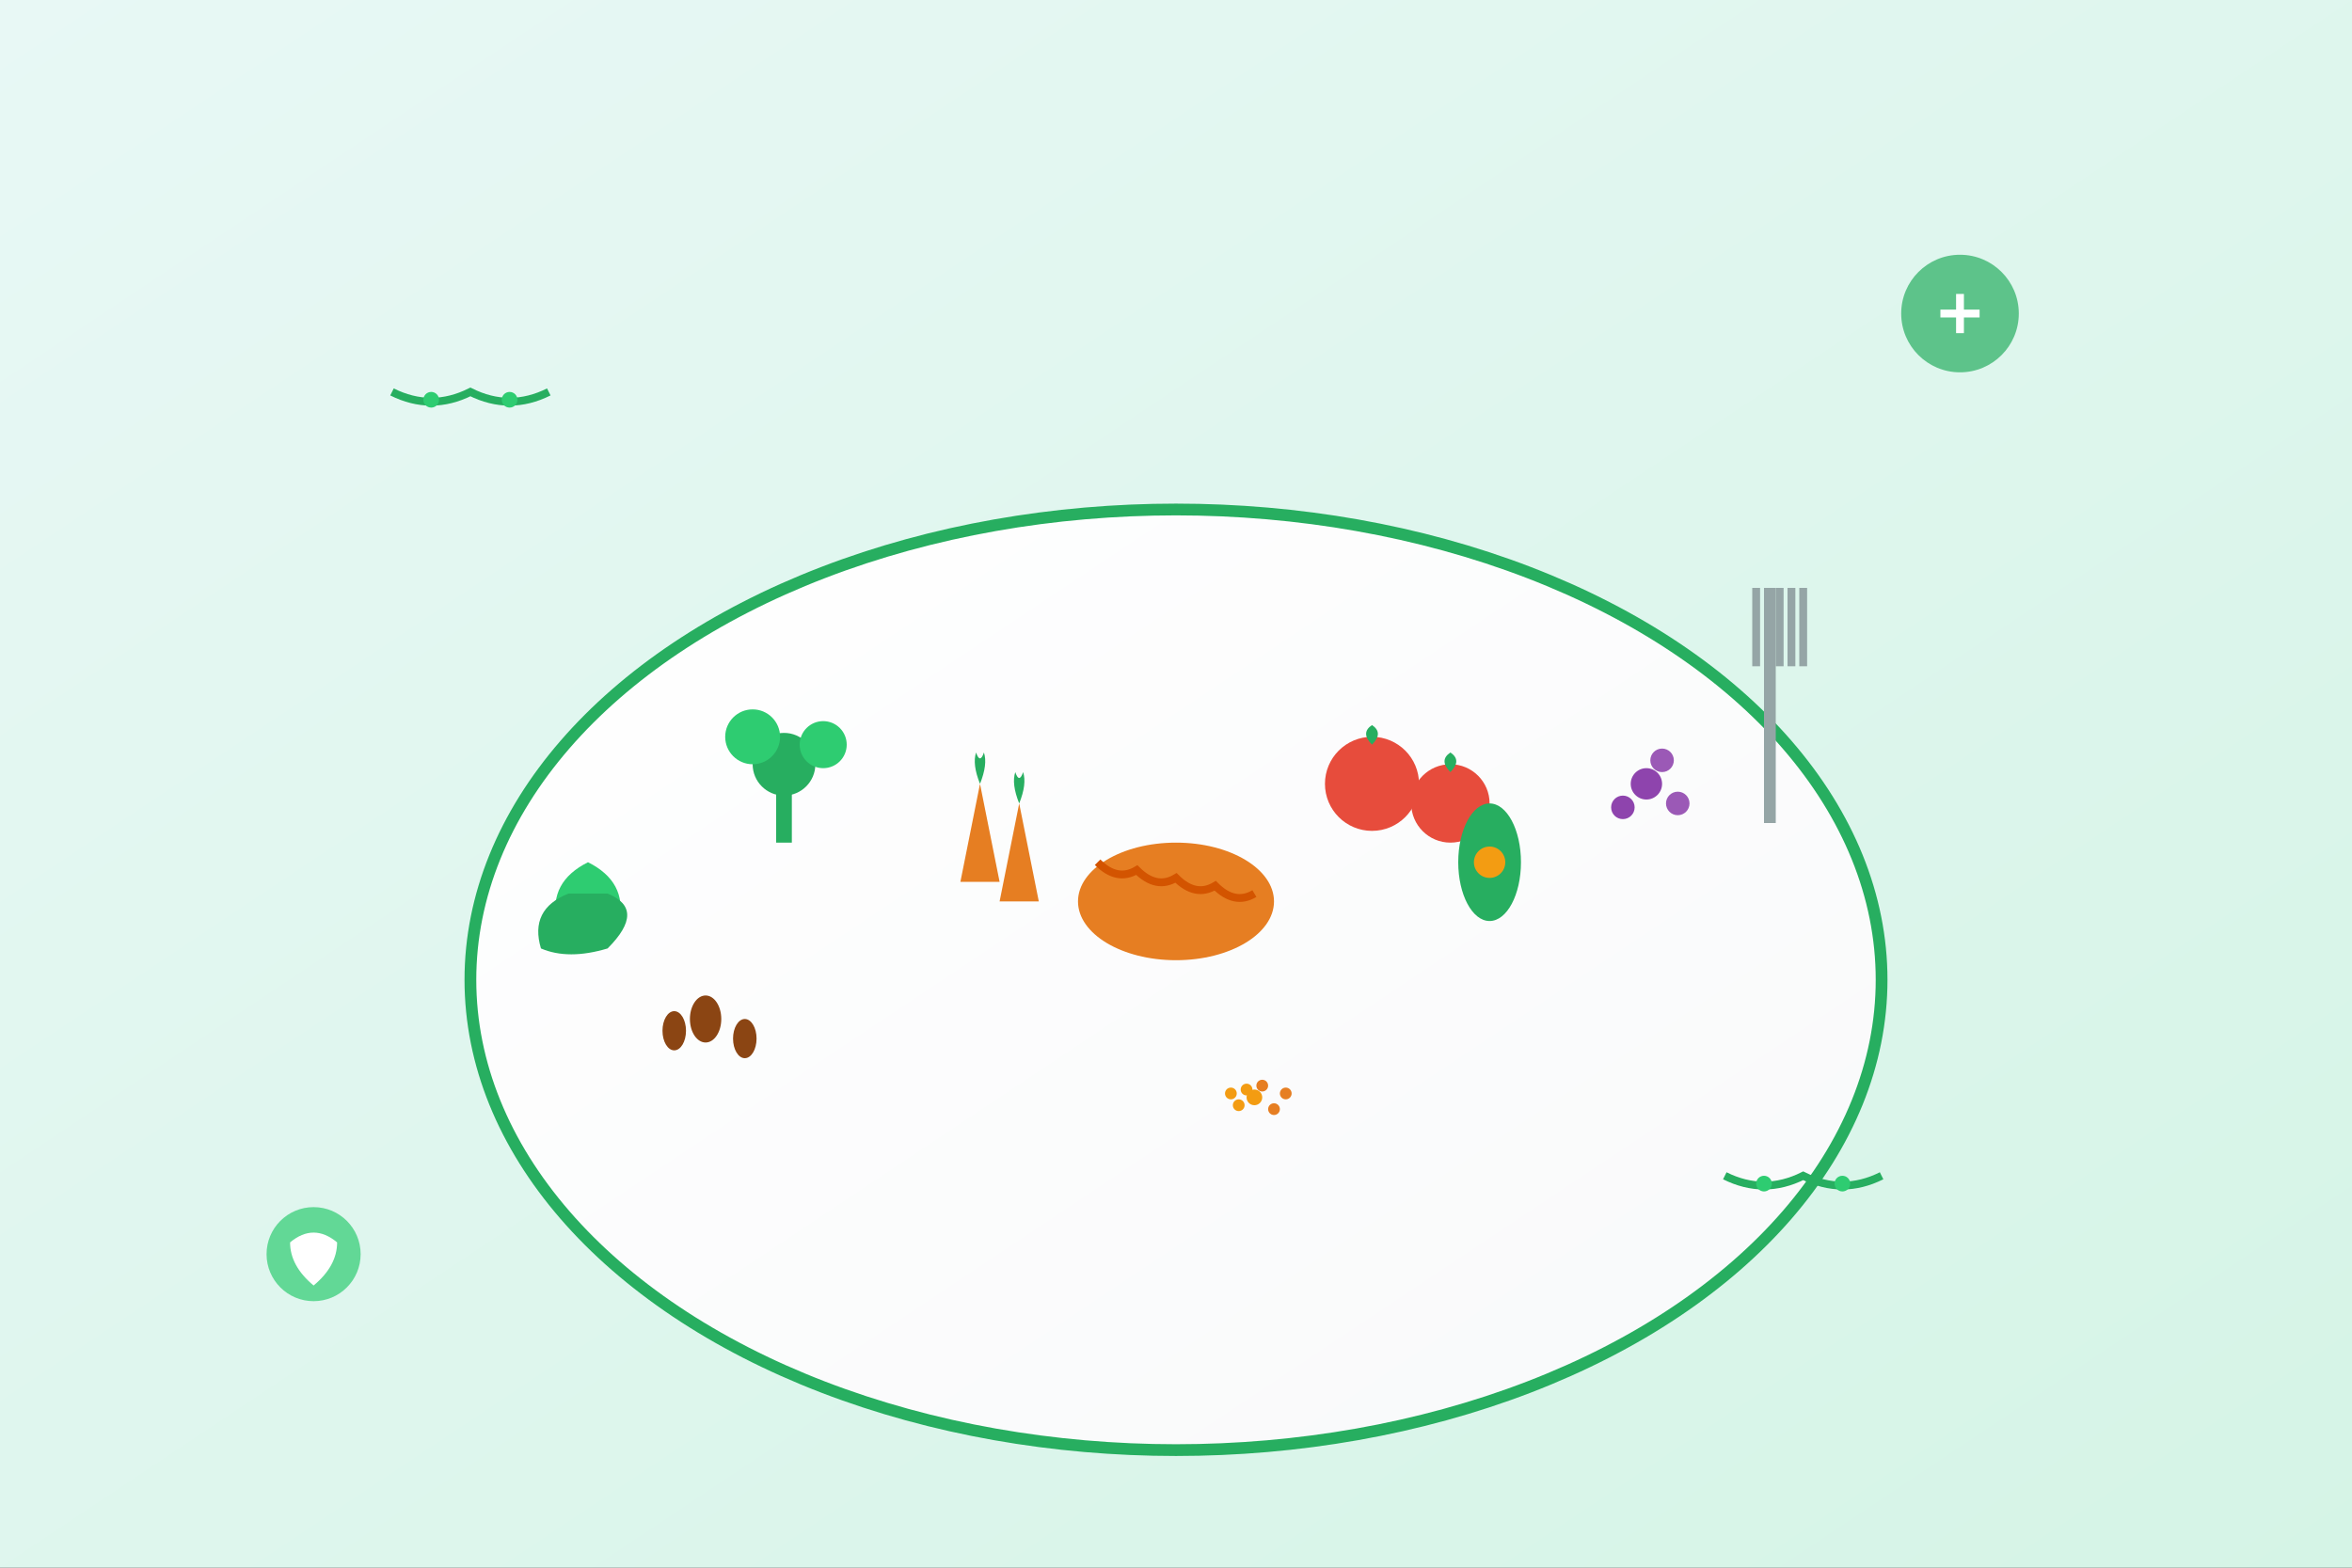 <svg xmlns="http://www.w3.org/2000/svg" width="600" height="400" viewBox="0 0 600 400">
  <rect x="0" y="0" width="600" height="400" fill="#333333" stroke="none"/>
  <!-- Background gradient -->
  <defs>
    <linearGradient id="bgGradient" x1="0%" y1="0%" x2="100%" y2="100%">
      <stop offset="0%" style="stop-color:#e8f8f5;stop-opacity:1" />
      <stop offset="100%" style="stop-color:#d5f4e6;stop-opacity:1" />
    </linearGradient>
    
    <linearGradient id="plateGradient" x1="0%" y1="0%" x2="100%" y2="100%">
      <stop offset="0%" style="stop-color:#ffffff;stop-opacity:1" />
      <stop offset="100%" style="stop-color:#f8f9fa;stop-opacity:1" />
    </linearGradient>
  </defs>
  
  <!-- Background -->
  <rect width="600" height="400" fill="url(#bgGradient)"/>
  
  <!-- Main plate -->
  <ellipse cx="300" cy="250" rx="180" ry="120" fill="url(#plateGradient)" stroke="#27ae60" stroke-width="3"/>
  
  <!-- Vegetables and healthy foods -->
  <!-- Broccoli -->
  <g transform="translate(200, 180)">
    <circle cx="0" cy="15" r="8" fill="#27ae60"/>
    <circle cx="10" cy="10" r="6" fill="#2ecc71"/>
    <circle cx="-8" cy="8" r="7" fill="#2ecc71"/>
    <rect x="-2" y="15" width="4" height="20" fill="#27ae60"/>
  </g>
  
  <!-- Carrots -->
  <g transform="translate(250, 200)">
    <polygon points="0,0 -5,25 5,25" fill="#e67e22"/>
    <polygon points="10,5 5,30 15,30" fill="#e67e22"/>
    <path d="M0,0 Q-2,-5 -1,-8 Q0,-5 1,-8 Q2,-5 0,0" fill="#27ae60"/>
    <path d="M10,5 Q8,0 9,-3 Q10,0 11,-3 Q12,0 10,5" fill="#27ae60"/>
  </g>
  
  <!-- Tomatoes -->
  <g transform="translate(350, 190)">
    <circle cx="0" cy="10" r="12" fill="#e74c3c"/>
    <circle cx="20" cy="15" r="10" fill="#e74c3c"/>
    <path d="M0,0 Q-3,-3 0,-5 Q3,-3 0,0" fill="#27ae60"/>
    <path d="M20,7 Q17,4 20,2 Q23,4 20,7" fill="#27ae60"/>
  </g>
  
  <!-- Lettuce -->
  <g transform="translate(150, 220)">
    <path d="M0,0 Q-10,5 -8,15 Q0,20 8,15 Q10,5 0,0" fill="#2ecc71"/>
    <path d="M-5,8 Q-15,12 -12,22 Q-5,25 5,22 Q15,12 5,8" fill="#27ae60"/>
  </g>
  
  <!-- Avocado -->
  <g transform="translate(380, 220)">
    <ellipse cx="0" cy="0" rx="8" ry="15" fill="#27ae60"/>
    <circle cx="0" cy="0" r="4" fill="#f39c12"/>
  </g>
  
  <!-- Salmon fillet -->
  <g transform="translate(300, 230)">
    <ellipse cx="0" cy="0" rx="25" ry="15" fill="#e67e22"/>
    <path d="M-20,-10 Q-15,-5 -10,-8 Q-5,-3 0,-6 Q5,-1 10,-4 Q15,1 20,-2" stroke="#d35400" stroke-width="2" fill="none"/>
  </g>
  
  <!-- Quinoa/grains -->
  <g transform="translate(320, 280)">
    <circle cx="0" cy="0" r="2" fill="#f39c12"/>
    <circle cx="5" cy="3" r="1.5" fill="#e67e22"/>
    <circle cx="-4" cy="2" r="1.5" fill="#f39c12"/>
    <circle cx="2" cy="-3" r="1.5" fill="#e67e22"/>
    <circle cx="-2" cy="-2" r="1.5" fill="#f39c12"/>
    <circle cx="8" cy="-1" r="1.5" fill="#e67e22"/>
    <circle cx="-6" cy="-1" r="1.5" fill="#f39c12"/>
  </g>
  
  <!-- Nuts -->
  <g transform="translate(180, 260)">
    <ellipse cx="0" cy="0" rx="4" ry="6" fill="#8b4513"/>
    <ellipse cx="10" cy="5" rx="3" ry="5" fill="#8b4513"/>
    <ellipse cx="-8" cy="3" rx="3" ry="5" fill="#8b4513"/>
  </g>
  
  <!-- Berries -->
  <g transform="translate(420, 200)">
    <circle cx="0" cy="0" r="4" fill="#8e44ad"/>
    <circle cx="8" cy="5" r="3" fill="#9b59b6"/>
    <circle cx="-6" cy="6" r="3" fill="#8e44ad"/>
    <circle cx="4" cy="-6" r="3" fill="#9b59b6"/>
  </g>
  
  <!-- Fork -->
  <g transform="translate(450, 150)">
    <rect x="0" y="0" width="3" height="60" fill="#95a5a6"/>
    <rect x="-3" y="0" width="2" height="20" fill="#95a5a6"/>
    <rect x="3" y="0" width="2" height="20" fill="#95a5a6"/>
    <rect x="6" y="0" width="2" height="20" fill="#95a5a6"/>
    <rect x="9" y="0" width="2" height="20" fill="#95a5a6"/>
  </g>
  
  <!-- Decorative elements -->
  <g transform="translate(100, 100)">
    <path d="M0,0 Q10,5 20,0 Q30,5 40,0" stroke="#27ae60" stroke-width="2" fill="none"/>
    <circle cx="10" cy="2" r="2" fill="#2ecc71"/>
    <circle cx="30" cy="2" r="2" fill="#2ecc71"/>
  </g>
  
  <g transform="translate(480, 300)">
    <path d="M0,0 Q-10,5 -20,0 Q-30,5 -40,0" stroke="#27ae60" stroke-width="2" fill="none"/>
    <circle cx="-10" cy="2" r="2" fill="#2ecc71"/>
    <circle cx="-30" cy="2" r="2" fill="#2ecc71"/>
  </g>
  
  <!-- Floating health icons -->
  <g transform="translate(500, 80)">
    <circle cx="0" cy="0" r="15" fill="#27ae60" opacity="0.7"/>
    <path d="M-5,0 L5,0 M0,-5 L0,5" stroke="#ffffff" stroke-width="2"/>
  </g>
  
  <g transform="translate(80, 320)">
    <circle cx="0" cy="0" r="12" fill="#2ecc71" opacity="0.7"/>
    <path d="M-6,-3 Q0,-8 6,-3 Q6,3 0,8 Q-6,3 -6,-3 Z" fill="#ffffff"/>
  </g>
</svg>
